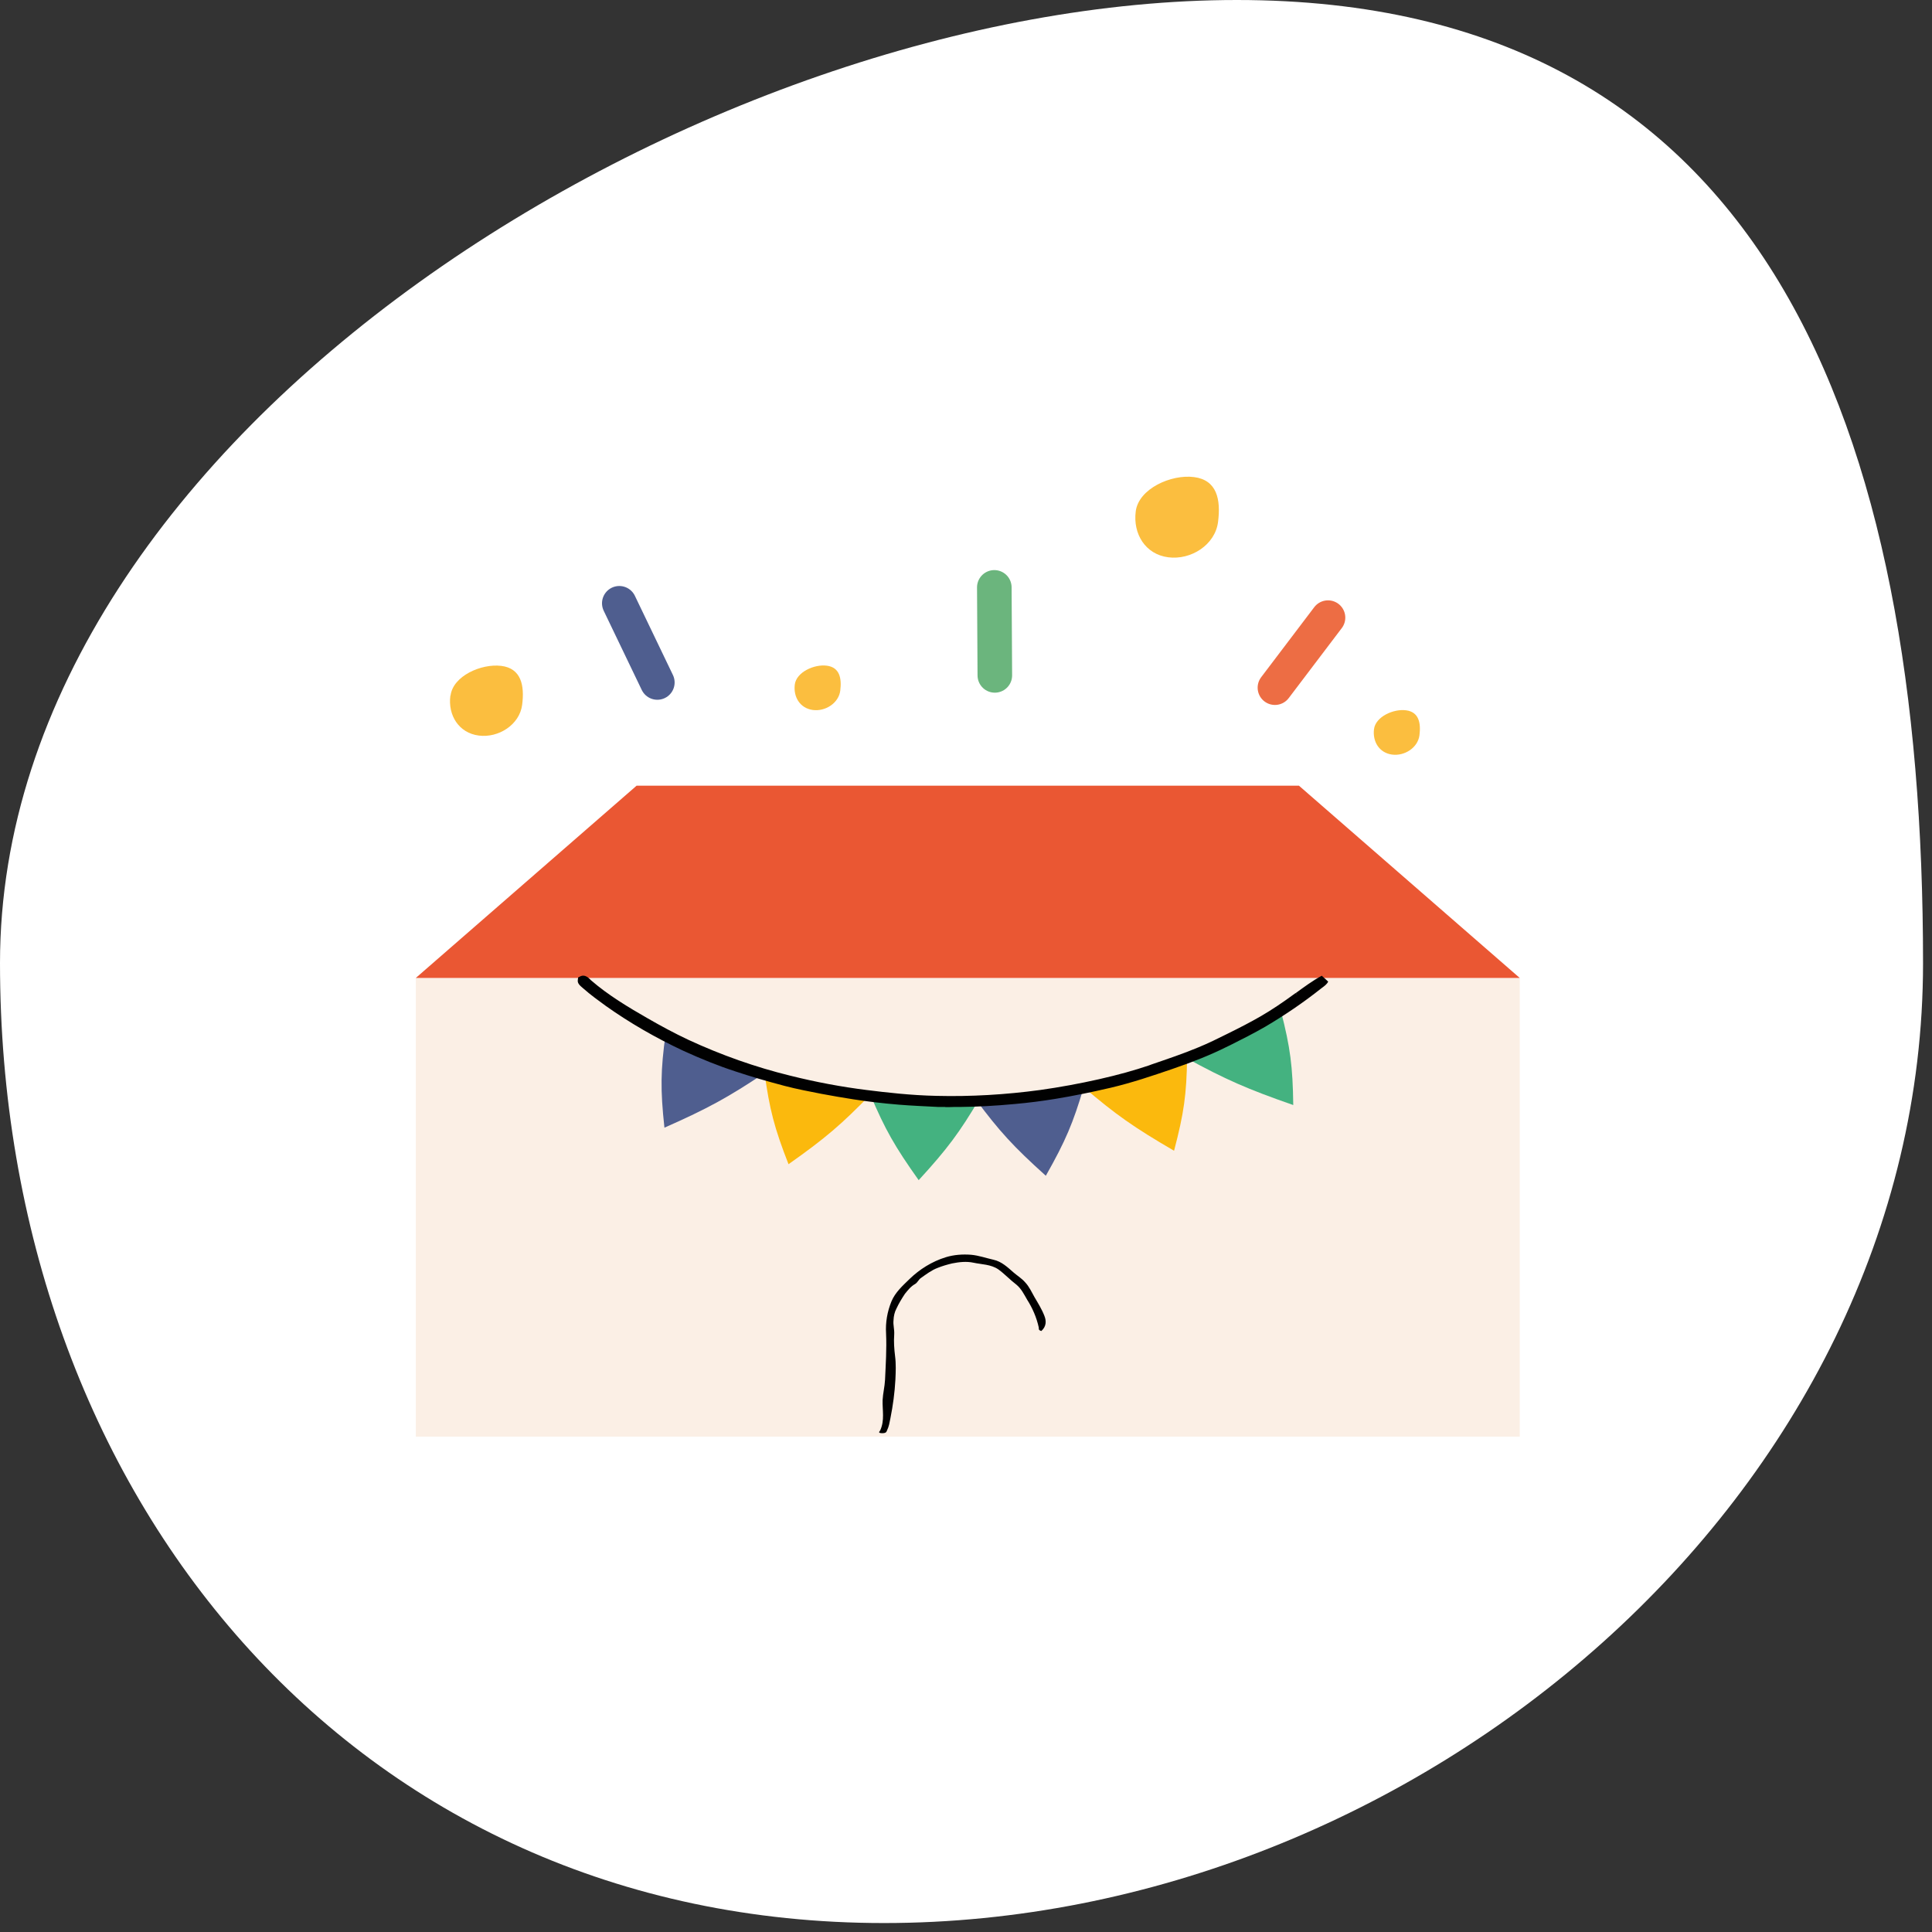 <svg width="154" height="154" viewBox="0 0 154 154" fill="none" xmlns="http://www.w3.org/2000/svg">
<rect x="0" y="0" width="154" height="154" fill="#333333" stroke="none"/>
<g clip-path="url(#clip0_736_1768)">
<path d="M0 76.766C0 119.171 28.143 153.286 70.464 153.286C112.784 153.286 153.286 119.155 153.286 76.766C153.286 34.377 140.911 0 98.59 0C56.269 0 0 34.377 0 76.766Z" fill="white"/>
<g clip-path="url(#clip1_736_1768)">
<path d="M121.139 77.953H33.143V114.516H121.139V77.953Z" fill="#FBEFE5"/>
<path d="M103.54 62.628H77.148H50.742L33.143 77.953H77.148H121.139L103.54 62.628Z" fill="#EA5733"/>
<path d="M52.961 89.874C52.63 86.829 52.658 85.313 53.057 82.405C56.062 83.934 57.661 84.555 60.941 85.533C58.047 87.463 56.448 88.345 52.961 89.888V89.874Z" fill="#4F5E8F"/>
<path d="M62.857 92.81C61.713 89.888 61.341 88.414 60.941 85.519C64.221 86.498 65.93 86.843 69.375 87.256C67.101 89.599 65.792 90.729 62.857 92.796V92.81Z" fill="#FBB90D"/>
<path d="M73.234 94.078C71.332 91.404 70.547 90.026 69.376 87.256C72.821 87.683 74.571 87.752 78.058 87.614C76.487 90.26 75.522 91.57 73.234 94.064V94.078Z" fill="#44B280"/>
<path d="M83.363 93.72C80.772 91.391 79.656 90.164 77.768 87.628C81.241 87.518 82.991 87.325 86.382 86.663C85.541 89.502 84.948 90.922 83.363 93.72Z" fill="#4F5E8F"/>
<path d="M93.576 91.721C90.379 89.861 88.931 88.841 86.382 86.663C89.772 86.002 91.44 85.533 94.623 84.307C94.582 87.228 94.375 88.717 93.59 91.707L93.576 91.721Z" fill="#FBB90D"/>
<path d="M103.086 88.083C99.406 86.801 97.683 86.043 94.555 84.334C97.738 83.121 99.268 82.377 102.107 80.613C102.851 83.493 103.044 85.01 103.086 88.083Z" fill="#44B280"/>
<path d="M75.343 88.234C75.136 88.234 74.943 88.234 74.75 88.234C73.716 88.179 72.683 88.138 71.663 88.055C70.299 87.945 69.1 87.793 68.025 87.628C67.17 87.49 66.316 87.352 65.461 87.187C64.552 87.008 63.518 86.815 62.526 86.553C61.12 86.181 59.838 85.809 58.639 85.409C57.275 84.968 55.883 84.403 54.491 83.769C52.272 82.736 50.177 81.523 48.275 80.172C47.724 79.772 47.076 79.304 46.484 78.78C46.222 78.56 46.015 78.38 46.057 78.119L46.084 77.912L46.305 77.802C46.635 77.678 46.897 77.926 47.049 78.077L47.118 78.146C48.468 79.318 50.095 80.296 51.638 81.178C52.644 81.757 53.733 82.35 54.877 82.887C57.495 84.1 60.224 85.065 62.98 85.74C65.02 86.25 67.074 86.636 69.072 86.884C70.602 87.077 72.628 87.311 74.654 87.352C77.369 87.421 80.166 87.256 82.909 86.884C84.48 86.663 86.051 86.374 87.581 86.029C89.166 85.671 90.434 85.313 91.578 84.927L91.798 84.844C93.038 84.417 94.32 83.99 95.533 83.48C96.305 83.163 97.063 82.791 97.835 82.405C98.841 81.909 99.668 81.481 100.481 81.013C101.363 80.503 102.245 79.91 103.278 79.152L103.402 79.318L103.292 79.152C103.94 78.684 104.601 78.188 105.359 77.774L105.869 78.243C105.773 78.449 105.58 78.587 105.415 78.711L105.304 78.794C103.899 79.91 102.396 80.93 100.853 81.84C99.943 82.363 98.992 82.846 98.055 83.314L97.738 83.466C96.525 84.072 95.12 84.637 93.466 85.202C91.853 85.754 90.227 86.305 88.532 86.705C86.933 87.077 85.5 87.366 84.149 87.587C83.061 87.766 81.972 87.904 80.897 88C79.257 88.152 77.906 88.221 76.638 88.234H76.101C75.853 88.248 75.605 88.248 75.356 88.248L75.343 88.234Z" fill="#010101"/>
<path d="M83.253 104.897C83.046 104.359 82.743 103.877 82.468 103.408C82.233 102.995 82.04 102.554 81.71 102.209C81.448 101.906 81.089 101.685 80.8 101.437C80.331 101.024 79.835 100.555 79.201 100.417C78.595 100.28 78.016 100.073 77.41 100.018C76.721 99.963 76.031 100.018 75.397 100.211C74.281 100.555 73.303 101.175 72.503 101.947C71.966 102.471 71.359 103.008 71.056 103.739C70.725 104.552 70.574 105.42 70.629 106.289C70.684 107.529 70.602 108.755 70.546 109.996C70.519 110.533 70.381 111.057 70.353 111.594C70.326 112.408 70.533 113.207 70.16 114.02C70.119 114.103 69.926 114.227 70.312 114.241C70.657 114.241 70.657 114.117 70.698 114.034C70.863 113.703 70.905 113.386 70.974 113.055C71.18 112.022 71.318 111.002 71.373 109.968C71.401 109.348 71.428 108.714 71.346 108.094C71.277 107.529 71.235 106.964 71.277 106.385C71.304 105.944 71.18 105.627 71.222 105.241C71.235 104.91 71.304 104.593 71.456 104.304C71.649 103.89 71.883 103.505 72.131 103.132C72.365 102.843 72.6 102.54 72.944 102.347C73.137 102.237 73.22 101.989 73.413 101.865C73.826 101.575 74.254 101.244 74.736 101.065C75.108 100.914 75.494 100.803 75.894 100.707C76.445 100.597 77.037 100.528 77.603 100.652C78.237 100.79 78.995 100.776 79.587 101.189C80.097 101.561 80.511 102.016 81.02 102.402C81.406 102.719 81.627 103.174 81.875 103.601C82.288 104.249 82.619 104.993 82.798 105.806C82.826 105.903 82.729 106.013 83.005 106.096C83.418 105.723 83.405 105.282 83.253 104.897Z" fill="#010101"/>
<path d="M35.899 55.448C35.693 57.019 36.575 58.425 38.16 58.631C39.745 58.838 41.412 57.763 41.619 56.192C41.826 54.621 41.536 53.27 39.951 53.077C38.366 52.884 36.106 53.877 35.913 55.448H35.899Z" fill="#FBBE3F"/>
<path d="M63.353 54.566C63.229 55.572 63.78 56.454 64.787 56.592C65.793 56.729 66.854 56.04 66.978 55.048C67.102 54.056 66.923 53.201 65.917 53.063C64.91 52.926 63.477 53.573 63.353 54.566Z" fill="#FBBE3F"/>
<path d="M109.522 58.121C109.398 59.127 109.949 60.009 110.955 60.147C111.961 60.285 113.022 59.596 113.146 58.604C113.27 57.611 113.091 56.757 112.085 56.619C111.079 56.481 109.646 57.129 109.522 58.121Z" fill="#FBBE3F"/>
<path d="M90.53 40.756C90.296 42.562 91.302 44.188 93.121 44.422C94.94 44.657 96.856 43.43 97.09 41.611C97.325 39.792 96.994 38.262 95.175 38.028C93.355 37.793 90.764 38.951 90.53 40.756Z" fill="#FBBE3F"/>
<path d="M52.396 54.4L49.364 48.088" stroke="#4F5E8F" stroke-width="2.756" stroke-miterlimit="10" stroke-linecap="round"/>
<path d="M79.298 53.835L79.257 46.82" stroke="#6BB57D" stroke-width="2.756" stroke-miterlimit="10" stroke-linecap="round"/>
<path d="M101.625 54.814L105.856 49.232" stroke="#ED6D44" stroke-width="2.756" stroke-miterlimit="10" stroke-linecap="round"/>
</g>
</g>
<defs>
<clipPath id="clip0_736_1768">
<rect width="153.286" height="153.286" fill="white"/>
</clipPath>
<clipPath id="clip1_736_1768">
<rect width="87.996" height="76.53" fill="white" transform="translate(33.143 38)"/>
</clipPath>
</defs>
</svg>
